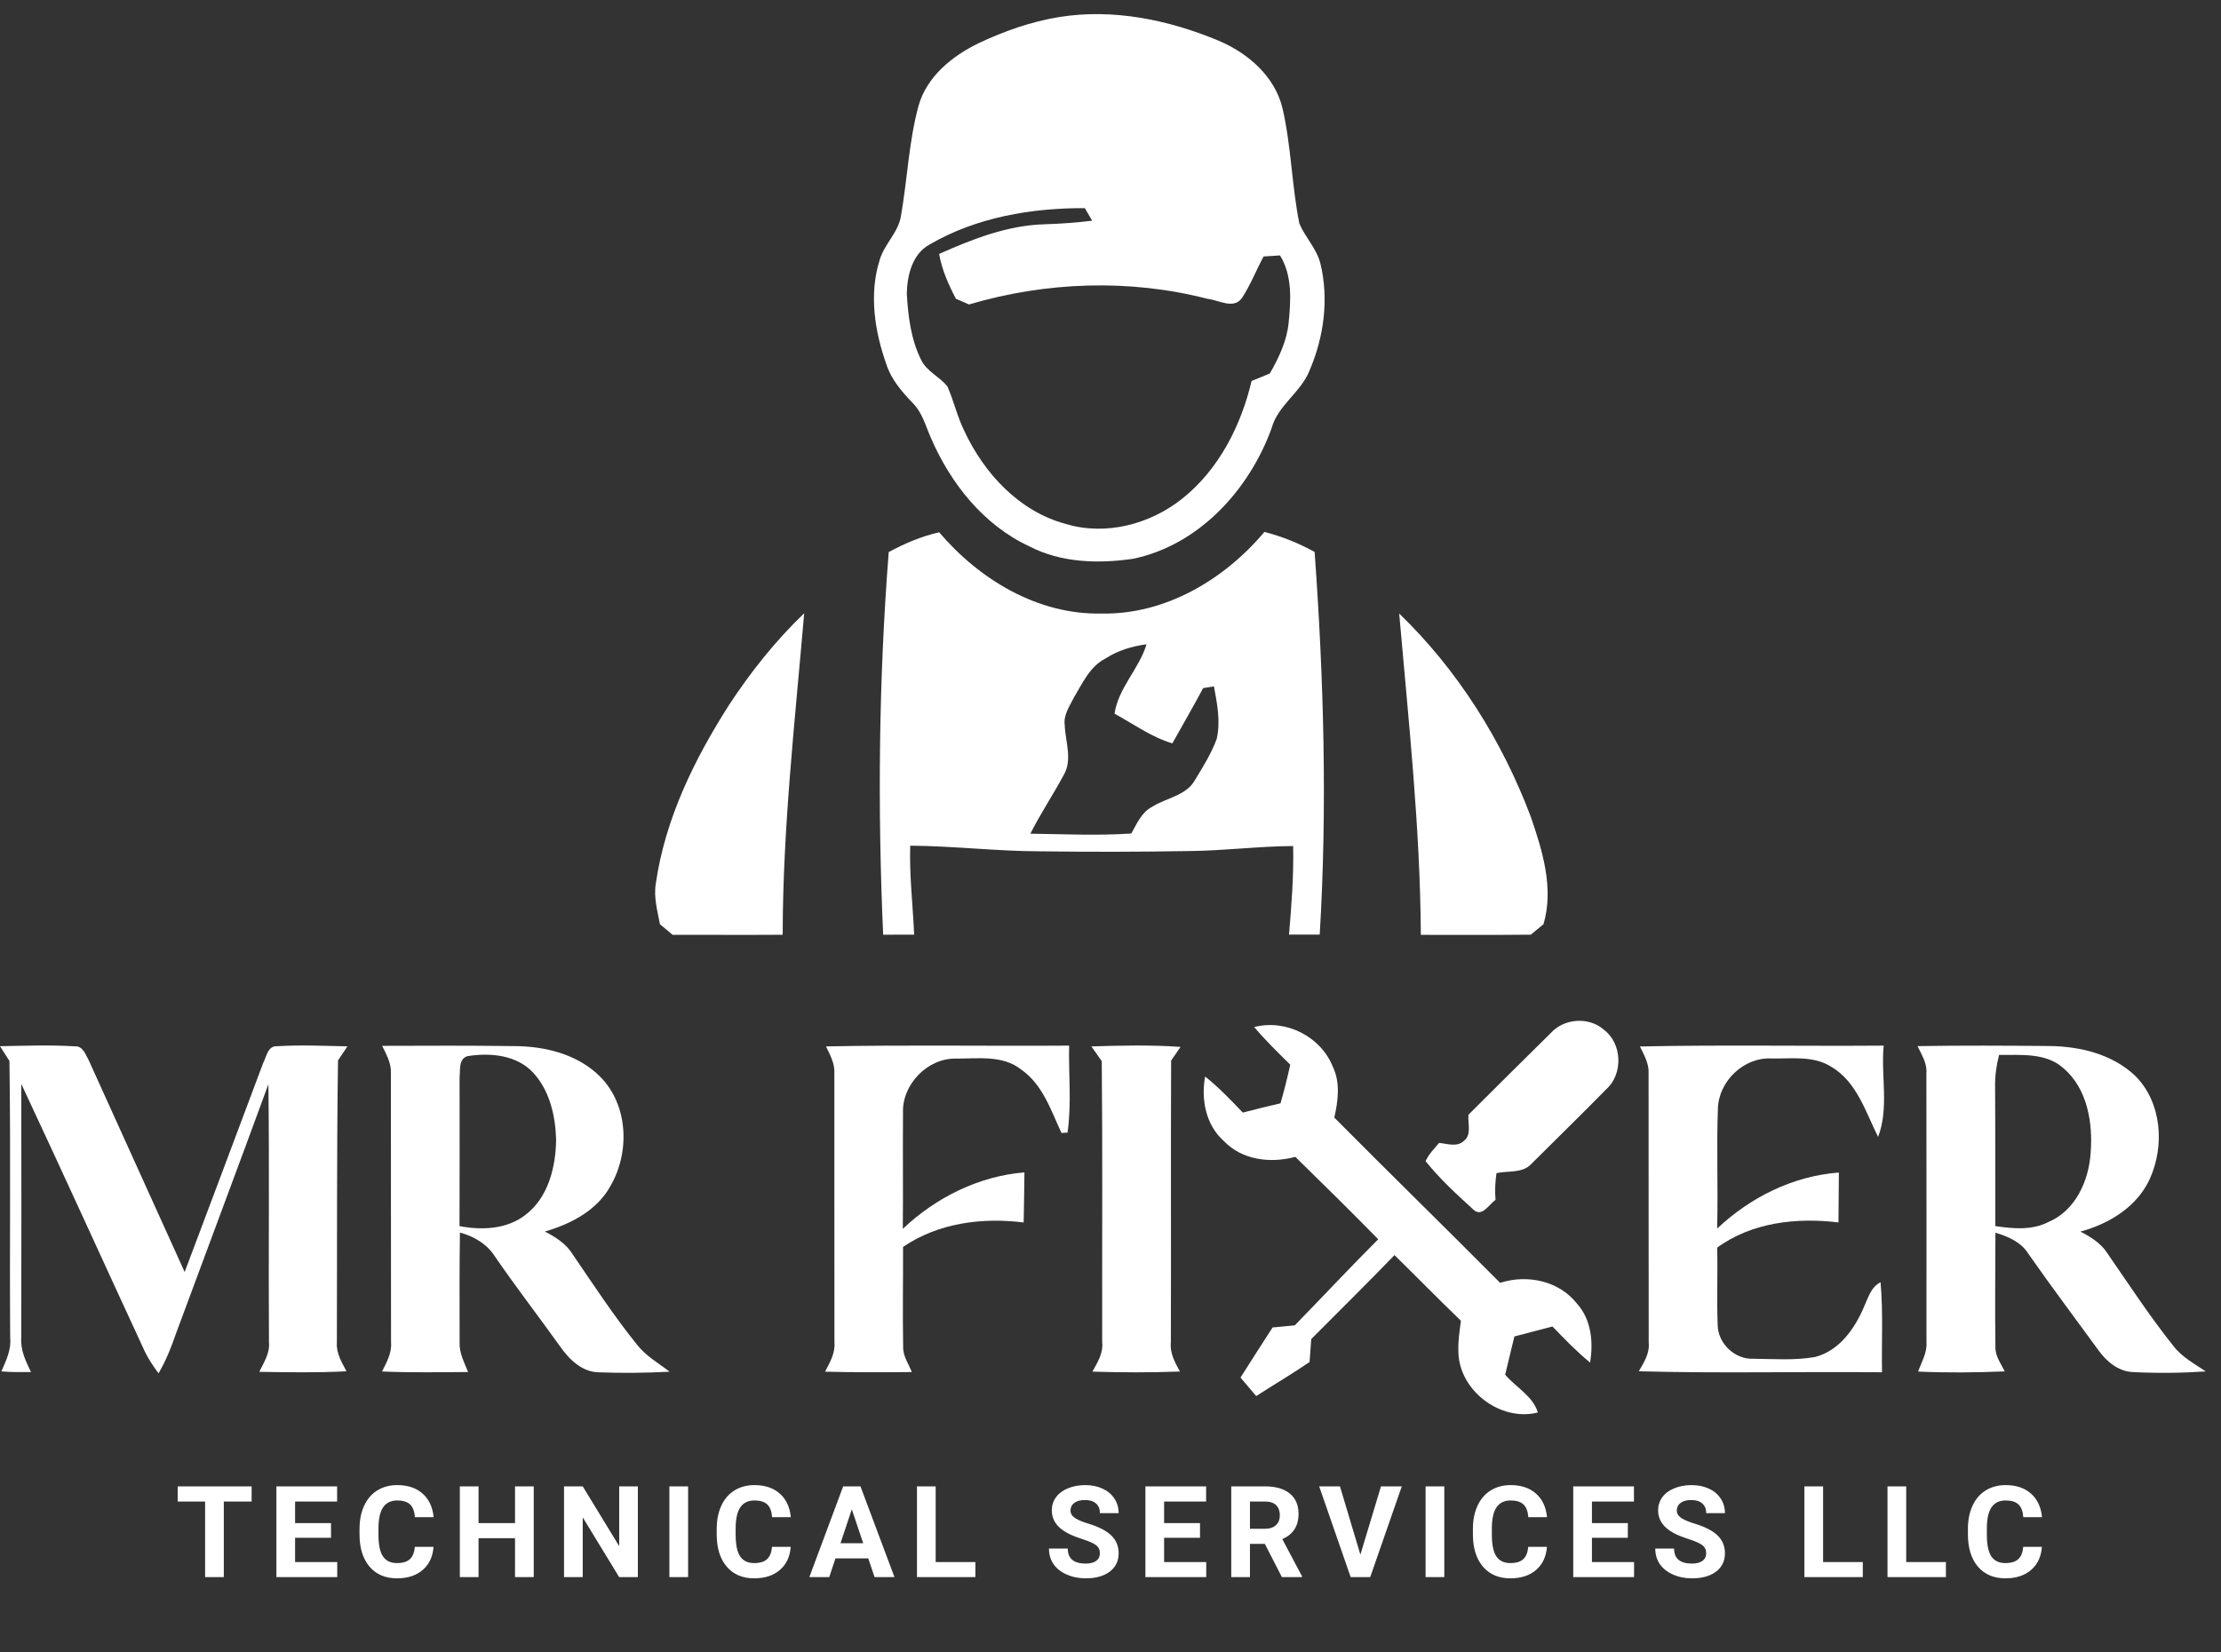 <svg width="125" height="93" viewBox="0 0 125 93" fill="none" xmlns="http://www.w3.org/2000/svg">
<rect x="0" y="0" width="125" height="93" fill="#333333" stroke="none"/>
<path d="M59.621 0.958C62.66 0.47 65.78 1.119 68.59 2.293C70.24 2.99 71.753 4.299 72.182 6.1C72.675 8.23 72.698 10.443 73.129 12.583C73.467 13.377 74.121 14.015 74.322 14.87C74.793 16.85 74.511 18.965 73.715 20.826C73.238 22.083 71.919 22.797 71.562 24.122C70.299 27.587 67.472 30.692 63.759 31.459C61.812 31.741 59.723 31.684 57.942 30.762C55.36 29.566 53.498 27.212 52.389 24.645C52.094 23.976 51.908 23.229 51.377 22.698C50.767 22.058 50.164 21.376 49.889 20.518C49.226 18.653 48.901 16.559 49.509 14.635C49.767 13.742 50.561 13.092 50.707 12.157C51.069 10.091 51.146 7.973 51.699 5.944C52.17 4.297 53.594 3.151 55.08 2.431C56.521 1.749 58.044 1.214 59.621 0.958ZM52.329 13.759C51.345 14.285 51.059 15.495 51.035 16.527C51.109 17.792 51.265 19.097 51.836 20.245C52.146 20.912 52.882 21.198 53.321 21.756C53.686 22.572 53.872 23.455 54.271 24.258C55.383 26.642 57.357 28.79 59.964 29.489C62.231 30.184 64.758 29.509 66.574 28.043C68.613 26.401 69.845 23.958 70.441 21.448C70.78 21.307 71.123 21.165 71.467 21.026C71.973 20.146 72.42 19.201 72.526 18.179C72.65 16.902 72.745 15.52 72.04 14.379C71.73 14.399 71.423 14.419 71.115 14.439C70.701 15.208 70.383 16.034 69.905 16.765C69.439 17.44 68.593 16.892 67.958 16.822C63.568 15.691 58.877 15.857 54.537 17.14C54.291 17.031 54.043 16.924 53.798 16.817C53.383 16.019 53.009 15.188 52.855 14.295C54.733 13.459 56.705 12.683 58.786 12.626C59.683 12.598 60.579 12.534 61.469 12.425C61.365 12.249 61.159 11.894 61.055 11.718C58.054 11.705 54.951 12.231 52.329 13.759Z" fill="white"/>
<path d="M50.018 31.079C50.916 30.593 51.861 30.191 52.858 29.965C55.117 32.624 58.414 34.618 61.99 34.539C65.575 34.613 68.908 32.629 71.163 29.943C72.147 30.201 73.097 30.578 73.988 31.071C74.504 38.237 74.707 45.437 74.275 52.613C73.698 52.615 73.122 52.618 72.547 52.615C72.688 50.956 72.815 49.294 72.78 47.628C70.828 47.638 68.888 47.893 66.936 47.91C64.136 47.957 61.333 47.965 58.533 47.925C56.095 47.92 53.666 47.625 51.228 47.608C51.176 49.282 51.377 50.946 51.449 52.615C50.866 52.618 50.286 52.62 49.705 52.62C49.386 45.442 49.457 38.242 50.018 31.079ZM62.219 37.071C61.338 37.515 60.926 38.46 60.445 39.261C60.202 39.75 59.845 40.244 59.924 40.817C59.957 41.757 60.381 42.781 59.852 43.657C59.257 44.763 58.555 45.809 57.99 46.933C59.882 46.958 61.777 47.05 63.67 46.923C63.985 46.377 64.245 45.723 64.843 45.42C65.646 44.907 66.78 44.797 67.269 43.887C67.718 43.148 68.181 42.407 68.479 41.593C68.702 40.616 68.501 39.609 68.323 38.641C68.117 38.674 67.916 38.706 67.713 38.738C67.157 39.787 66.557 40.812 65.981 41.848C64.801 41.496 63.799 40.76 62.727 40.177C62.945 38.716 64.109 37.659 64.528 36.27C63.712 36.382 62.911 36.617 62.219 37.071Z" fill="white"/>
<path d="M41.022 39.7C42.244 37.833 43.646 36.072 45.26 34.524C44.747 40.549 44.057 46.568 44.05 52.623C41.984 52.638 39.92 52.623 37.854 52.625C37.616 52.424 37.378 52.226 37.142 52.03C37.001 51.276 36.783 50.515 36.909 49.746C37.428 46.117 39.069 42.761 41.022 39.7Z" fill="white"/>
<path d="M78.748 34.539C82.039 37.714 84.535 41.692 86.147 45.961C86.812 47.893 87.464 49.992 86.871 52.028C86.628 52.224 86.39 52.42 86.154 52.618C84.091 52.64 82.027 52.626 79.966 52.628C79.931 46.578 79.271 40.559 78.748 34.539Z" fill="white"/>
<path d="M87.278 58.157C88.019 57.328 89.423 57.224 90.261 57.963C91.296 58.73 91.365 60.449 90.413 61.309C89.024 62.723 87.602 64.11 86.199 65.509C85.7 66.069 84.884 65.895 84.224 66.042C84.15 66.54 84.127 67.041 84.17 67.545C83.803 67.8 83.401 68.562 82.915 68.086C81.975 67.23 81.027 66.362 80.233 65.367C80.412 64.973 80.719 64.665 80.995 64.34C81.454 64.385 82.014 64.598 82.401 64.216C82.838 63.864 82.597 63.232 82.647 62.753C84.187 61.218 85.725 59.68 87.278 58.157Z" fill="white"/>
<path d="M70.586 57.819C72.376 57.358 74.338 58.348 75.018 60.064C75.445 60.962 75.306 61.981 75.097 62.916C78.19 66.034 81.333 69.102 84.428 72.218C85.941 71.729 87.732 72.096 88.744 73.376C89.56 74.274 89.684 75.551 89.491 76.705C88.732 76.085 88.055 75.378 87.375 74.676C86.66 74.862 85.946 75.053 85.232 75.236C85.053 75.953 84.89 76.672 84.713 77.389C85.311 78.096 86.286 78.602 86.551 79.517C84.433 80.055 82.082 78.252 82.079 76.062C82.057 75.487 82.149 74.919 82.221 74.351C80.958 73.135 79.733 71.883 78.483 70.657C76.943 72.255 75.36 73.81 73.798 75.385C73.765 75.814 73.731 76.243 73.703 76.675C72.724 77.347 71.697 77.947 70.7 78.592C70.402 78.245 70.109 77.898 69.817 77.55C70.417 76.61 71.012 75.665 71.622 74.73C72.037 74.691 72.453 74.648 72.872 74.611C74.442 72.999 75.978 71.355 77.568 69.765C76.032 68.2 74.47 66.659 72.902 65.126C71.516 65.499 69.916 65.317 68.882 64.239C67.865 63.333 67.587 61.897 67.825 60.602C68.591 61.215 69.271 61.922 69.946 62.634C70.65 62.45 71.357 62.274 72.069 62.11C72.275 61.391 72.456 60.667 72.617 59.938C71.922 59.248 71.218 58.566 70.586 57.819Z" fill="white"/>
<path d="M0 58.896C1.404 58.871 2.813 58.817 4.214 58.904C4.661 58.876 4.809 59.355 4.985 59.667C6.784 63.651 8.592 67.627 10.393 71.608C11.866 67.691 13.342 63.775 14.807 59.853C15.004 59.489 15.063 58.859 15.606 58.898C16.921 58.814 18.24 58.879 19.555 58.904C19.379 59.166 19.2 59.429 19.024 59.695C18.947 64.988 18.977 70.283 18.96 75.579C18.915 76.174 19.235 76.69 19.5 77.196C17.866 77.285 16.229 77.253 14.594 77.228C14.847 76.697 15.202 76.176 15.137 75.561C15.105 70.72 15.167 65.878 15.105 61.039C13.394 65.717 11.638 70.382 9.911 75.055C9.643 75.834 9.341 76.603 8.922 77.312C8.632 76.918 8.356 76.511 8.145 76.072C5.824 71.057 3.544 66.022 1.198 61.019C1.203 65.786 1.21 70.551 1.196 75.318C1.146 76.01 1.453 76.638 1.746 77.24C1.191 77.243 0.632 77.253 0.079 77.203C0.34 76.596 0.645 75.983 0.573 75.303C0.536 70.112 0.608 64.918 0.531 59.727C0.352 59.449 0.176 59.171 0 58.896Z" fill="white"/>
<path d="M21.509 58.876C24.002 58.868 26.492 58.856 28.983 58.891C30.714 58.903 32.549 59.362 33.797 60.632C35.367 62.229 35.454 64.876 34.36 66.761C33.606 68.142 32.125 68.906 30.667 69.33C31.265 69.64 31.855 70.01 32.219 70.595C33.39 72.309 34.529 74.055 35.833 75.675C36.329 76.325 37.049 76.729 37.686 77.22C36.362 77.29 35.032 77.307 33.705 77.255C32.753 77.243 32.033 76.526 31.522 75.797C30.314 74.108 29.045 72.466 27.869 70.754C27.42 70.04 26.683 69.603 25.885 69.387C25.855 71.444 25.865 73.502 25.867 75.561C25.838 76.161 26.128 76.697 26.346 77.238C24.731 77.25 23.114 77.277 21.502 77.208C21.757 76.694 22.058 76.171 22.008 75.576C21.995 70.518 22.01 65.461 22 60.406C22.025 59.848 21.742 59.357 21.509 58.876ZM26.311 59.456C25.793 59.615 25.914 60.245 25.865 60.662C25.865 63.45 25.875 66.237 25.862 69.025C27.112 69.261 28.504 69.209 29.553 68.408C30.858 67.428 31.282 65.702 31.299 64.147C31.259 62.819 30.942 61.408 30.022 60.404C29.102 59.387 27.586 59.25 26.311 59.456Z" fill="white"/>
<path d="M46.489 58.908C51.048 58.814 55.609 58.898 60.171 58.863C60.136 60.493 60.317 62.142 60.081 63.76L59.742 63.782C59.146 62.509 58.69 61.059 57.479 60.215C56.445 59.387 55.046 59.597 53.816 59.595C52.204 59.55 50.753 61.059 50.822 62.661C50.805 64.834 50.832 67.004 50.812 69.177C52.678 67.411 55.078 66.215 57.656 65.997C57.646 66.937 57.633 67.877 57.613 68.819C55.277 68.527 52.804 68.844 50.825 70.196C50.83 72.074 50.797 73.951 50.83 75.829C50.817 76.345 51.137 76.776 51.318 77.24C49.691 77.257 48.062 77.26 46.435 77.22C46.705 76.702 47.017 76.171 46.963 75.563C46.953 70.518 46.965 65.471 46.958 60.426C46.993 59.873 46.715 59.387 46.489 58.908Z" fill="white"/>
<path d="M61.425 58.908C63.094 58.856 64.773 58.816 66.442 58.936C66.264 59.191 66.088 59.449 65.912 59.707C65.889 64.993 65.914 70.278 65.897 75.564C65.832 76.166 66.127 76.7 66.408 77.211C64.766 77.273 63.121 77.268 61.482 77.216C61.767 76.7 62.102 76.176 62.032 75.559C62.02 70.285 62.06 65.01 62.008 59.739C61.809 59.461 61.616 59.186 61.425 58.908Z" fill="white"/>
<path d="M92.297 58.911C96.869 58.814 101.442 58.898 106.016 58.864C105.85 60.568 106.329 62.376 105.701 64.003C104.992 62.587 104.501 60.885 103.04 60.039C102.047 59.419 100.817 59.608 99.709 59.588C98.148 59.501 96.73 60.86 96.685 62.408C96.603 64.658 96.7 66.91 96.643 69.162C98.511 67.403 100.914 66.2 103.494 66.009C103.489 66.944 103.479 67.879 103.471 68.817C101.122 68.532 98.602 68.807 96.643 70.236C96.685 71.684 96.613 73.135 96.673 74.586C96.683 75.633 97.645 76.546 98.694 76.491C99.845 76.504 101.013 76.593 102.154 76.392C103.508 76.045 104.381 74.807 104.902 73.584C105.138 73.068 105.289 72.463 105.84 72.185C105.991 73.87 105.892 75.564 105.922 77.253C101.36 77.206 96.794 77.322 92.235 77.196C92.525 76.697 92.855 76.179 92.791 75.573C92.778 70.526 92.793 65.476 92.784 60.429C92.816 59.873 92.525 59.392 92.297 58.911Z" fill="white"/>
<path d="M107.921 58.891C110.386 58.851 112.854 58.863 115.32 58.886C117.056 58.901 118.884 59.342 120.174 60.565C121.667 62.06 121.838 64.491 120.997 66.356C120.285 67.934 118.705 68.896 117.088 69.333C117.666 69.633 118.244 69.987 118.604 70.553C119.819 72.307 120.985 74.1 122.319 75.769C122.798 76.397 123.502 76.771 124.142 77.205C122.768 77.297 121.387 77.312 120.015 77.24C119.214 77.195 118.554 76.642 118.108 76.02C116.791 74.209 115.441 72.421 114.161 70.585C113.75 69.921 113.018 69.611 112.304 69.395C112.301 71.535 112.274 73.678 112.304 75.819C112.284 76.337 112.614 76.759 112.829 77.203C111.205 77.27 109.575 77.287 107.953 77.213C108.144 76.674 108.464 76.163 108.424 75.573C108.422 70.526 108.429 65.476 108.419 60.428C108.467 59.86 108.152 59.377 107.921 58.891ZM112.509 59.387C112.361 59.972 112.274 60.572 112.286 61.18C112.304 63.794 112.289 66.408 112.299 69.023C113.286 69.169 114.34 69.273 115.268 68.802C116.808 68.165 117.569 66.463 117.664 64.883C117.795 63.204 117.478 61.279 116.131 60.133C115.144 59.248 113.732 59.401 112.509 59.387Z" fill="white"/>
<path d="M14.162 84.529H12.596V88.784H11.543V84.529H10V83.676H14.162V84.529ZM18.63 86.569H16.608V87.938H18.98V88.784H15.555V83.676H18.973V84.529H16.608V85.744H18.63V86.569ZM24.399 87.081C24.36 87.631 24.157 88.064 23.79 88.381C23.424 88.696 22.941 88.853 22.344 88.853C21.688 88.853 21.172 88.633 20.797 88.194C20.422 87.752 20.235 87.147 20.235 86.378V86.066C20.235 85.574 20.321 85.141 20.494 84.766C20.667 84.391 20.914 84.104 21.235 83.904C21.557 83.704 21.931 83.604 22.356 83.604C22.946 83.604 23.421 83.762 23.781 84.079C24.141 84.395 24.349 84.839 24.406 85.41H23.353C23.328 85.079 23.236 84.839 23.078 84.691C22.92 84.543 22.679 84.469 22.356 84.469C22.006 84.469 21.744 84.595 21.569 84.847C21.394 85.097 21.304 85.487 21.3 86.016V86.4C21.3 86.952 21.383 87.356 21.55 87.612C21.719 87.867 21.983 87.994 22.344 87.994C22.669 87.994 22.91 87.92 23.069 87.772C23.229 87.624 23.322 87.394 23.347 87.081H24.399ZM30.039 88.784H28.986V86.594H26.933V88.784H25.88V83.676H26.933V85.744H28.986V83.676H30.039V88.784ZM35.9 88.784H34.847L32.797 85.422V88.784H31.744V83.676H32.797L34.85 87.044V83.676H35.9V88.784ZM38.727 88.784H37.674V83.676H38.727V88.784ZM44.502 87.081C44.462 87.631 44.259 88.064 43.893 88.381C43.526 88.696 43.044 88.853 42.446 88.853C41.79 88.853 41.274 88.633 40.9 88.194C40.525 87.752 40.337 87.147 40.337 86.378V86.066C40.337 85.574 40.423 85.141 40.596 84.766C40.769 84.391 41.016 84.104 41.337 83.904C41.66 83.704 42.034 83.604 42.459 83.604C43.048 83.604 43.523 83.762 43.883 84.079C44.244 84.395 44.452 84.839 44.508 85.41H43.455C43.43 85.079 43.339 84.839 43.18 84.691C43.022 84.543 42.781 84.469 42.459 84.469C42.109 84.469 41.846 84.595 41.671 84.847C41.496 85.097 41.407 85.487 41.403 86.016V86.4C41.403 86.952 41.486 87.356 41.652 87.612C41.821 87.867 42.086 87.994 42.446 87.994C42.771 87.994 43.013 87.92 43.171 87.772C43.331 87.624 43.424 87.394 43.449 87.081H44.502ZM48.866 87.731H47.02L46.67 88.784H45.551L47.454 83.676H48.429L50.341 88.784H49.222L48.866 87.731ZM47.304 86.878H48.582L47.941 84.966L47.304 86.878ZM52.661 87.938H54.895V88.784H51.608V83.676H52.661V87.938ZM61.902 87.444C61.902 87.246 61.831 87.094 61.689 86.988C61.55 86.879 61.298 86.767 60.933 86.65C60.569 86.531 60.28 86.415 60.068 86.3C59.486 85.986 59.196 85.563 59.196 85.032C59.196 84.757 59.273 84.511 59.427 84.294C59.583 84.078 59.807 83.909 60.099 83.788C60.391 83.665 60.718 83.604 61.08 83.604C61.444 83.604 61.769 83.671 62.055 83.804C62.34 83.935 62.562 84.122 62.72 84.363C62.879 84.605 62.958 84.879 62.958 85.185H61.905C61.905 84.95 61.831 84.767 61.683 84.638C61.537 84.509 61.33 84.444 61.061 84.444C60.805 84.444 60.605 84.499 60.461 84.607C60.32 84.715 60.249 84.859 60.249 85.038C60.249 85.203 60.332 85.341 60.499 85.454C60.667 85.566 60.914 85.671 61.239 85.769C61.837 85.95 62.272 86.174 62.545 86.441C62.82 86.707 62.958 87.04 62.958 87.438C62.958 87.879 62.79 88.226 62.455 88.478C62.121 88.728 61.672 88.853 61.105 88.853C60.711 88.853 60.353 88.781 60.03 88.637C59.707 88.494 59.461 88.297 59.29 88.047C59.121 87.797 59.037 87.507 59.037 87.178H60.096C60.096 87.741 60.432 88.022 61.105 88.022C61.355 88.022 61.55 87.972 61.689 87.872C61.831 87.77 61.902 87.627 61.902 87.444ZM67.538 86.569H65.517V87.938H67.888V88.784H64.464V83.676H67.882V84.529H65.517V85.744H67.538V86.569ZM71.187 86.913H70.349V88.784H69.296V83.676H71.196C71.798 83.676 72.263 83.81 72.59 84.079C72.919 84.348 73.083 84.728 73.083 85.219C73.083 85.567 73.007 85.858 72.855 86.091C72.705 86.324 72.477 86.51 72.171 86.647L73.277 88.734V88.784H72.146L71.187 86.913ZM70.349 86.063H71.199C71.464 86.063 71.668 85.995 71.811 85.86C71.957 85.724 72.03 85.539 72.03 85.304C72.03 85.062 71.962 84.873 71.824 84.735C71.686 84.597 71.477 84.529 71.196 84.529H70.349V86.063ZM76.564 87.519L77.723 83.676H78.894L77.117 88.784H76.017L74.245 83.676H75.414L76.564 87.519ZM81.287 88.784H80.234V83.676H81.287V88.784ZM87.062 87.081C87.022 87.631 86.819 88.064 86.453 88.381C86.086 88.696 85.604 88.853 85.006 88.853C84.35 88.853 83.835 88.633 83.46 88.194C83.085 87.752 82.897 87.147 82.897 86.378V86.066C82.897 85.574 82.984 85.141 83.157 84.766C83.329 84.391 83.576 84.104 83.897 83.904C84.22 83.704 84.594 83.604 85.019 83.604C85.608 83.604 86.083 83.762 86.443 84.079C86.804 84.395 87.012 84.839 87.068 85.41H86.015C85.99 85.079 85.899 84.839 85.74 84.691C85.582 84.543 85.342 84.469 85.019 84.469C84.669 84.469 84.406 84.595 84.231 84.847C84.056 85.097 83.967 85.487 83.963 86.016V86.4C83.963 86.952 84.046 87.356 84.213 87.612C84.381 87.867 84.646 87.994 85.006 87.994C85.331 87.994 85.573 87.92 85.731 87.772C85.891 87.624 85.984 87.394 86.009 87.081H87.062ZM91.617 86.569H89.596V87.938H91.967V88.784H88.543V83.676H91.961V84.529H89.596V85.744H91.617V86.569ZM96.025 87.444C96.025 87.246 95.954 87.094 95.812 86.988C95.673 86.879 95.421 86.767 95.056 86.65C94.692 86.531 94.403 86.415 94.191 86.3C93.61 85.986 93.319 85.563 93.319 85.032C93.319 84.757 93.396 84.511 93.55 84.294C93.706 84.078 93.93 83.909 94.222 83.788C94.514 83.665 94.841 83.604 95.203 83.604C95.567 83.604 95.892 83.671 96.178 83.804C96.463 83.935 96.685 84.122 96.843 84.363C97.002 84.605 97.081 84.879 97.081 85.185H96.028C96.028 84.95 95.954 84.767 95.806 84.638C95.66 84.509 95.453 84.444 95.184 84.444C94.928 84.444 94.728 84.499 94.584 84.607C94.443 84.715 94.372 84.859 94.372 85.038C94.372 85.203 94.455 85.341 94.622 85.454C94.791 85.566 95.037 85.671 95.362 85.769C95.96 85.95 96.395 86.174 96.668 86.441C96.943 86.707 97.081 87.04 97.081 87.438C97.081 87.879 96.913 88.226 96.578 88.478C96.245 88.728 95.794 88.853 95.228 88.853C94.834 88.853 94.476 88.781 94.153 88.637C93.83 88.494 93.584 88.297 93.413 88.047C93.244 87.797 93.16 87.507 93.16 87.178H94.219C94.219 87.741 94.555 88.022 95.228 88.022C95.478 88.022 95.673 87.972 95.812 87.872C95.954 87.77 96.025 87.627 96.025 87.444ZM102.606 87.938H104.84V88.784H101.553V83.676H102.606V87.938ZM107.284 87.938H109.518V88.784H106.231V83.676H107.284V87.938ZM114.921 87.081C114.881 87.631 114.678 88.064 114.312 88.381C113.945 88.696 113.463 88.853 112.865 88.853C112.209 88.853 111.693 88.633 111.318 88.194C110.944 87.752 110.756 87.147 110.756 86.378V86.066C110.756 85.574 110.843 85.141 111.015 84.766C111.188 84.391 111.435 84.104 111.756 83.904C112.079 83.704 112.453 83.604 112.878 83.604C113.467 83.604 113.942 83.762 114.302 84.079C114.663 84.395 114.871 84.839 114.927 85.41H113.874C113.849 85.079 113.758 84.839 113.599 84.691C113.441 84.543 113.2 84.469 112.878 84.469C112.528 84.469 112.265 84.595 112.09 84.847C111.915 85.097 111.826 85.487 111.822 86.016V86.4C111.822 86.952 111.905 87.356 112.071 87.612C112.24 87.867 112.505 87.994 112.865 87.994C113.19 87.994 113.432 87.92 113.59 87.772C113.75 87.624 113.843 87.394 113.868 87.081H114.921Z" fill="white"/>
</svg>
